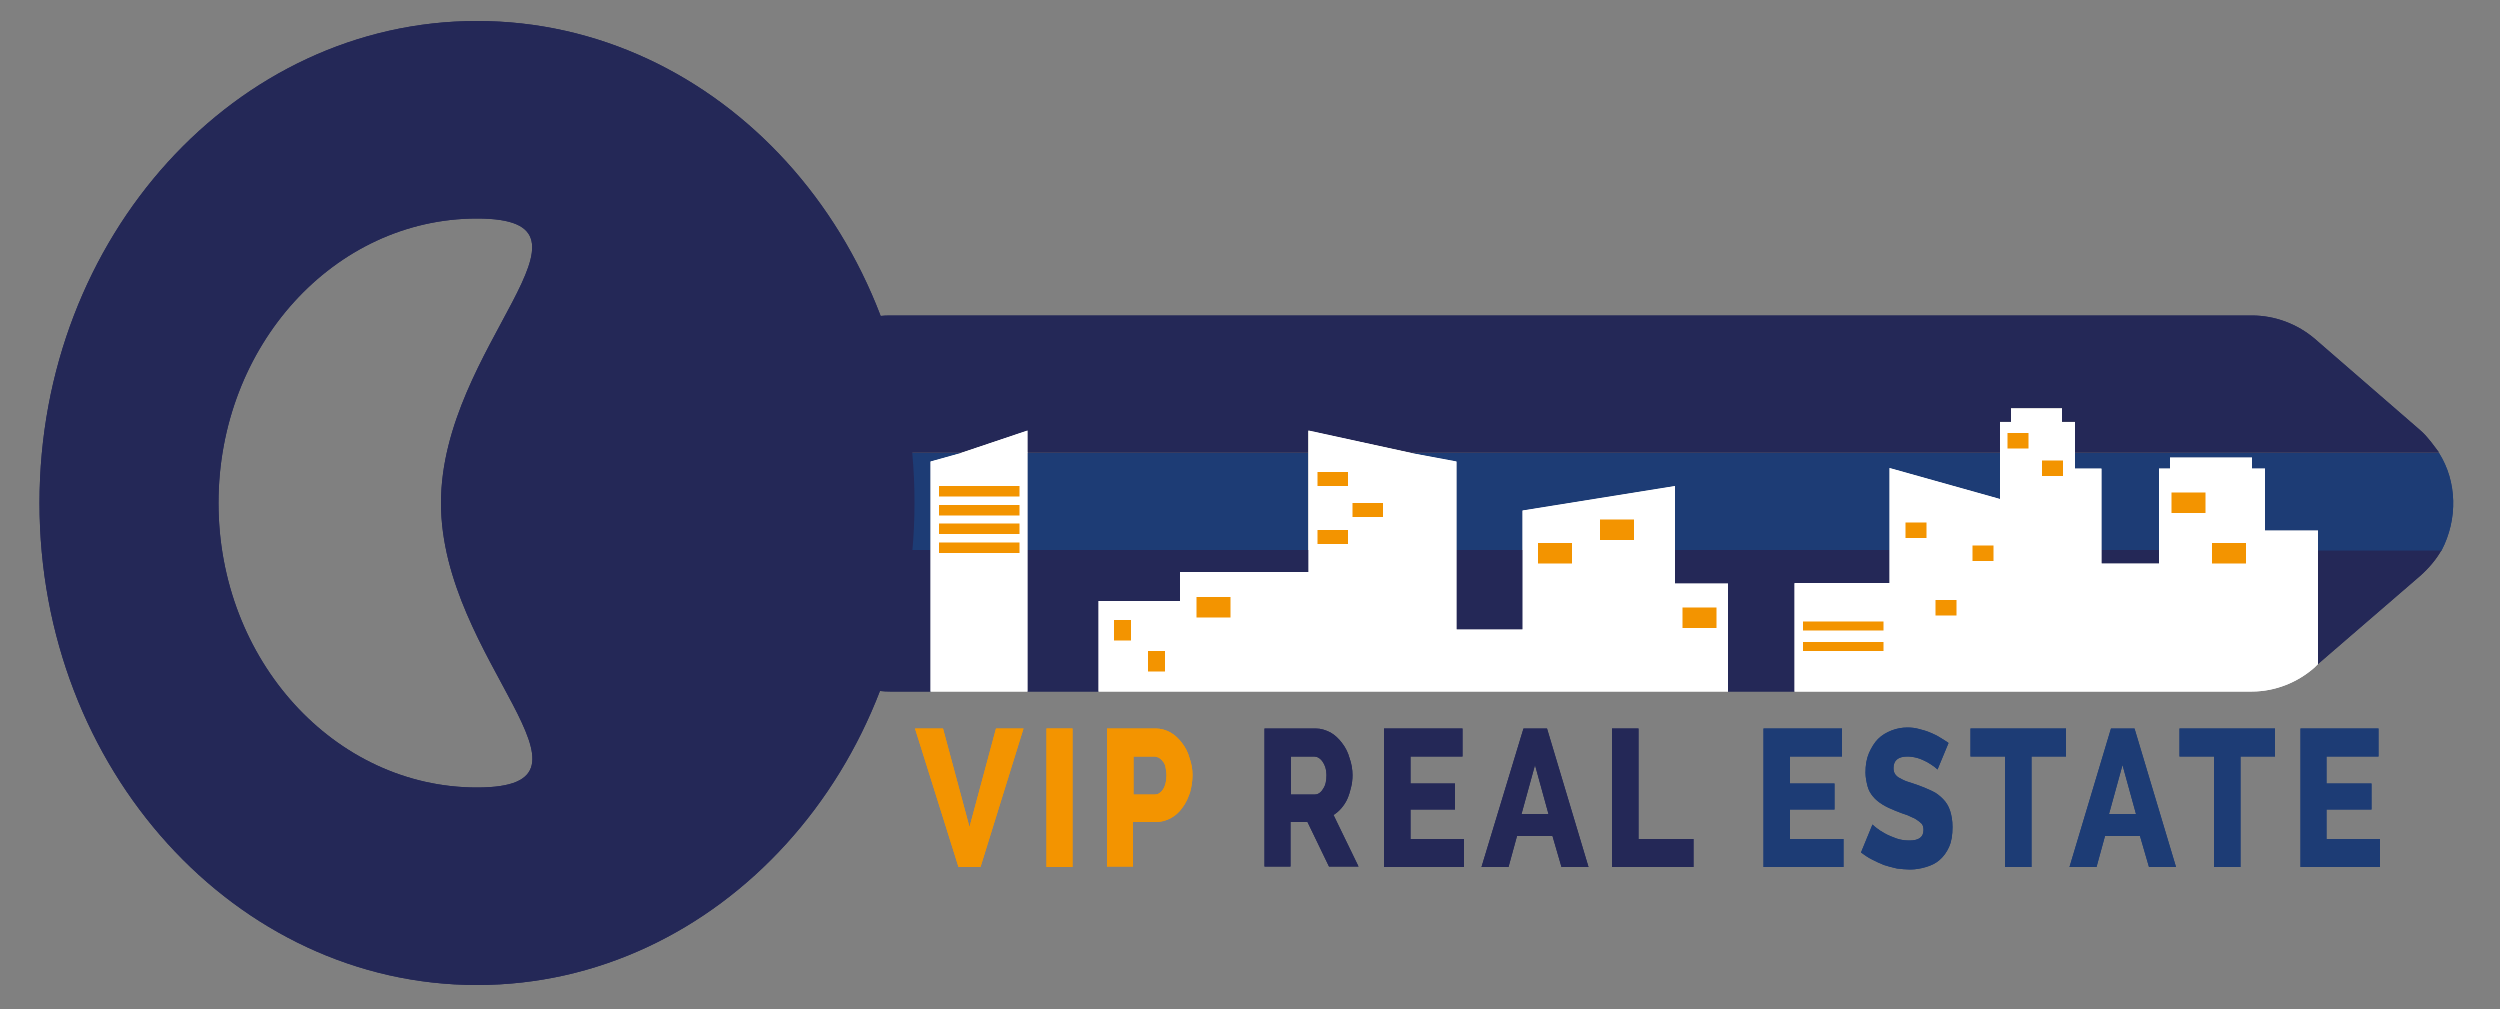 <?xml version="1.0" encoding="utf-8"?>
<!-- Generator: Adobe Illustrator 18.0.0, SVG Export Plug-In . SVG Version: 6.00 Build 0)  -->
<!DOCTYPE svg PUBLIC "-//W3C//DTD SVG 1.1//EN" "http://www.w3.org/Graphics/SVG/1.1/DTD/svg11.dtd">
<svg version="1.1" id="Calque_1" xmlns="http://www.w3.org/2000/svg" xmlns:xlink="http://www.w3.org/1999/xlink" x="0px" y="0px"
	 viewBox="0 0 500 201.8" enable-background="new 0 0 500 201.8" xml:space="preserve">
<rect x="0" y="0" width="500" height="201.8" fill="#808080" stroke="none"/>
<path fill="#242857" d="M205.5,86.1v4.4h56.1v-4.4l20.6,4.4H400v-6.2h2.2v-2.7h10.2v2.7h2.6v6.2h72.8c-1-1.3-2.2-3.1-3.7-4.4
	L463,67.8c-3.5-3-8-4.7-12.6-4.7H178c-10.6,0-19.3,8.4-19.3,19v8.4h33.5L205.5,86.1z"/>
<path fill="#242857" d="M463.6,132.8l20.4-17.6c1.8-1.6,3.3-3.4,4.3-5.2h-24.7V132.8z"/>
<path fill="#242857" d="M158.7,110v8.9c0,10.6,8.7,19.4,19.3,19.4h8.1V110H158.7z"/>
<polygon fill="#242857" points="236,120.2 236,114.4 261.7,114.4 261.7,110 205.5,110 205.5,138.3 219.7,138.3 219.7,120.2 "/>
<rect x="291.3" y="110" fill="#242857" width="13.3" height="15.9"/>
<rect x="420.3" y="110" fill="#242857" width="11.5" height="2.7"/>
<polygon fill="#242857" points="377.9,116.7 377.9,110 335,110 335,116.7 345.6,116.7 345.6,138.3 358.9,138.3 358.9,116.7 "/>
<polygon fill="#1D3C75" points="400,99.8 400,90.6 282.2,90.6 291.3,92.3 291.3,110 304.5,110 304.5,102.1 335,97.2 335,110 
	377.9,110 377.9,93.6 "/>
<path fill="#1D3C75" d="M487.8,90.6H415v3.1h5.3V110h11.5V93.7h2.2v-2.2h16.4v2.2h2.6v12.4h10.6v4h24.7
	C491.6,103.8,491.4,96.3,487.8,90.6"/>
<rect x="205.5" y="90.6" fill="#1D3C75" width="56.1" height="19.4"/>
<polygon fill="#1D3C75" points="186.1,92.3 192.2,90.6 158.7,90.6 158.7,110 186.1,110 "/>
<line fill="#FFFFFF" x1="205.5" y1="138.3" x2="186.1" y2="138.3"/>
<polygon fill="#FFFFFF" points="205.5,86.1 192.2,90.6 205.5,90.6 "/>
<rect x="186.1" y="110" fill="#FFFFFF" width="19.4" height="28.3"/>
<polygon fill="#FFFFFF" points="192.2,90.6 186.1,92.3 186.1,110 205.5,110 205.5,90.6 "/>
<polygon fill="#FFFFFF" points="261.7,86.1 261.7,90.6 282.2,90.6 "/>
<polygon fill="#FFFFFF" points="335,116.7 335,110 304.5,110 304.5,125.9 291.3,125.9 291.3,110 261.7,110 261.7,114.4 236,114.4 
	236,120.2 219.7,120.2 219.7,138.3 345.6,138.3 345.6,116.7 "/>
<polygon fill="#FFFFFF" points="304.5,102.1 304.5,110 335,110 335,97.2 "/>
<polygon fill="#FFFFFF" points="282.2,90.6 261.7,90.6 261.7,110 291.3,110 291.3,92.3 "/>
<polygon fill="#FFFFFF" points="412.4,84.4 412.4,81.7 402.2,81.7 402.2,84.4 400,84.4 400,90.6 415,90.6 415,84.4 "/>
<path fill="#FFFFFF" d="M431.8,110v2.7h-11.5V110h-42.4v6.6h-19v21.7h91.5c4.6,0,9.1-1.8,12.5-4.8l0.7-0.7V110H431.8z"/>
<polygon fill="#FFFFFF" points="463.6,106.1 453,106.1 453,93.7 450.4,93.7 450.4,91.5 434,91.5 434,93.7 431.8,93.7 431.8,110 
	463.6,110 "/>
<polygon fill="#FFFFFF" points="400,99.8 377.9,93.6 377.9,110 420.3,110 420.3,93.7 415,93.7 415,90.6 400,90.6 "/>
<path fill="#242857" d="M95.4,4.2c-48.3,0-87.5,43.2-87.5,96.4c0,53.2,39.2,96.4,87.5,96.4c48.3,0,87.5-43.2,87.5-96.4
	C183,47.3,143.8,4.2,95.4,4.2 M95.4,157.5c-28.5,0-51.7-25.5-51.7-56.9c0-31.4,23.1-56.9,51.7-56.9c28.5,0-7.2,25.5-7.2,56.9
	C88.2,132,124,157.5,95.4,157.5"/>
<rect x="263.5" y="94.4" fill="#F39400" width="6.1" height="2.8"/>
<rect x="270.5" y="100.6" fill="#F39400" width="6.1" height="2.8"/>
<rect x="263.5" y="106" fill="#F39400" width="6.1" height="2.8"/>
<rect x="336.5" y="121.5" fill="#F39400" width="6.8" height="4.1"/>
<rect x="307.6" y="108.6" fill="#F39400" width="6.8" height="4.1"/>
<rect x="320" y="103.9" fill="#F39400" width="6.8" height="4.1"/>
<rect x="434.3" y="98.5" fill="#F39400" width="6.8" height="4.1"/>
<rect x="442.4" y="108.6" fill="#F39400" width="6.8" height="4.1"/>
<rect x="239.3" y="119.4" fill="#F39400" width="6.8" height="4.1"/>
<rect x="222.8" y="124" fill="#F39400" width="3.4" height="4.1"/>
<rect x="229.6" y="130.2" fill="#F39400" width="3.4" height="4.1"/>
<rect x="360.6" y="124.3" fill="#F39400" width="16.1" height="1.8"/>
<rect x="360.6" y="128.4" fill="#F39400" width="16.1" height="1.8"/>
<rect x="381.1" y="104.5" fill="#F39400" width="4.2" height="3.1"/>
<rect x="401.5" y="86.6" fill="#F39400" width="4.2" height="3.1"/>
<rect x="408.4" y="92.1" fill="#F39400" width="4.2" height="3.1"/>
<rect x="394.5" y="109.1" fill="#F39400" width="4.2" height="3.1"/>
<rect x="387.1" y="120" fill="#F39400" width="4.2" height="3.1"/>
<rect x="187.8" y="97.2" fill="#F39400" width="16.1" height="2.1"/>
<rect x="187.8" y="101" fill="#F39400" width="16.1" height="2.1"/>
<rect x="187.8" y="104.7" fill="#F39400" width="16.1" height="2.1"/>
<rect x="187.8" y="108.5" fill="#F39400" width="16.1" height="2.1"/>
<polygon fill="#F39400" points="188.6,145.7 193.9,165.4 199.2,145.7 204.7,145.7 196.1,173.4 191.7,173.4 183,145.7 "/>
<rect x="209.3" y="145.7" fill="#F39400" width="5.2" height="27.7"/>
<path fill="#F39400" d="M221.4,173.4v-27.7h9.7c1.1,0,2.1,0.3,3,0.8c0.9,0.5,1.7,1.3,2.3,2.1c0.7,0.9,1.2,1.9,1.5,3
	c0.4,1.1,0.6,2.3,0.6,3.4c0,1.2-0.2,2.4-0.5,3.5c-0.4,1.1-0.8,2.1-1.5,3c-0.6,0.9-1.4,1.6-2.3,2.1c-0.9,0.5-1.9,0.8-3,0.8h-4.6v8.9
	H221.4z M226.7,158.9h4.3c0.6,0,1.1-0.3,1.6-1c0.4-0.6,0.7-1.6,0.7-2.8c0-0.6-0.1-1.2-0.2-1.7c-0.1-0.5-0.3-0.9-0.6-1.2
	c-0.2-0.3-0.5-0.5-0.8-0.7c-0.3-0.1-0.6-0.2-0.9-0.2h-4.1V158.9z"/>
<path fill="#242857" d="M252.9,173.4v-27.7h10.2c1.1,0,2,0.3,3,0.8c0.9,0.5,1.7,1.3,2.3,2.1c0.7,0.9,1.2,1.9,1.5,3
	c0.4,1.1,0.6,2.3,0.6,3.4c0,0.9-0.1,1.7-0.3,2.5c-0.2,0.8-0.4,1.5-0.7,2.2c-0.3,0.7-0.7,1.3-1.2,1.9c-0.5,0.6-1,1-1.6,1.4l5,10.3
	h-5.9l-4.3-8.9h-3.4v8.9H252.9z M258.2,158.9h4.8c0.6,0,1.2-0.4,1.6-1.1c0.5-0.7,0.7-1.6,0.7-2.8c0-1.1-0.3-2-0.8-2.7
	c-0.5-0.7-1.1-1-1.7-1h-4.6V158.9z"/>
<polygon fill="#242857" points="292.8,167.8 292.8,173.4 276.8,173.4 276.8,145.7 292.5,145.7 292.5,151.3 282.1,151.3 282.1,156.7 
	291,156.7 291,161.9 282.1,161.9 282.1,167.8 "/>
<path fill="#242857" d="M304.7,145.7h4.7l8.3,27.7h-5.4l-1.8-6.2h-7.1l-1.7,6.2h-5.4L304.7,145.7z M309.7,162.8L307,153l-2.7,9.8
	H309.7z"/>
<polygon fill="#242857" points="322.4,173.4 322.4,145.7 327.7,145.7 327.7,167.8 338.7,167.8 338.7,173.4 "/>
<polygon fill="#1D3C75" points="368.7,167.8 368.7,173.4 352.7,173.4 352.7,145.7 368.4,145.7 368.4,151.3 358,151.3 358,156.7 
	366.9,156.7 366.9,161.9 358,161.9 358,167.8 "/>
<path fill="#1D3C75" d="M387.5,153.9c-0.1-0.1-0.3-0.3-0.7-0.6c-0.4-0.3-0.9-0.6-1.4-0.9c-0.6-0.3-1.2-0.6-1.9-0.8
	c-0.7-0.2-1.4-0.3-2-0.3c-1.9,0-2.8,0.8-2.8,2.3c0,0.5,0.1,0.9,0.3,1.2c0.2,0.3,0.5,0.6,0.9,0.8c0.4,0.2,0.9,0.5,1.5,0.7
	c0.6,0.2,1.3,0.4,2.1,0.7c1.1,0.4,2.1,0.8,2.9,1.2c0.9,0.4,1.6,1,2.2,1.6c0.6,0.6,1.1,1.4,1.4,2.3c0.3,0.9,0.5,2,0.5,3.3
	c0,1.6-0.2,2.9-0.7,4c-0.5,1.1-1.1,1.9-1.9,2.6c-0.8,0.7-1.7,1.1-2.7,1.4c-1,0.3-2.1,0.5-3.2,0.5c-0.8,0-1.7-0.1-2.6-0.2
	c-0.9-0.2-1.7-0.4-2.6-0.7c-0.8-0.3-1.6-0.7-2.4-1.1c-0.8-0.4-1.5-0.9-2.2-1.4l2.3-5.6c0.1,0.1,0.4,0.4,0.8,0.7
	c0.5,0.4,1,0.7,1.7,1.1c0.7,0.4,1.5,0.7,2.3,1c0.9,0.3,1.7,0.4,2.6,0.4c1.9,0,2.8-0.7,2.8-2.1c0-0.5-0.1-1-0.4-1.3
	c-0.3-0.3-0.7-0.6-1.2-0.9c-0.5-0.3-1.1-0.5-1.7-0.8c-0.7-0.2-1.4-0.5-2.2-0.8c-1-0.4-1.9-0.8-2.7-1.3c-0.8-0.5-1.4-1-1.9-1.6
	c-0.5-0.6-0.9-1.3-1.1-2.1c-0.2-0.8-0.4-1.7-0.4-2.7c0-1.5,0.2-2.7,0.7-3.9c0.5-1.1,1.1-2.1,1.8-2.8c0.8-0.8,1.7-1.3,2.7-1.7
	c1-0.4,2.1-0.6,3.2-0.6c0.8,0,1.6,0.1,2.3,0.3c0.8,0.2,1.5,0.4,2.2,0.7c0.7,0.3,1.4,0.6,2,1c0.6,0.4,1.2,0.7,1.7,1.1L387.5,153.9z"
	/>
<polygon fill="#1D3C75" points="413.2,151.3 406.3,151.3 406.3,173.4 401,173.4 401,151.3 394.1,151.3 394.1,145.7 413.2,145.7 "/>
<path fill="#1D3C75" d="M422.2,145.7h4.7l8.3,27.7h-5.4l-1.8-6.2H421l-1.7,6.2h-5.4L422.2,145.7z M427.2,162.8l-2.7-9.8l-2.7,9.8
	H427.2z"/>
<polygon fill="#1D3C75" points="455,151.3 448.1,151.3 448.1,173.4 442.8,173.4 442.8,151.3 435.9,151.3 435.9,145.7 455,145.7 "/>
<polygon fill="#1D3C75" points="476,167.8 476,173.4 460.1,173.4 460.1,145.7 475.7,145.7 475.7,151.3 465.3,151.3 465.3,156.7 
	474.3,156.7 474.3,161.9 465.3,161.9 465.3,167.8 "/>
<path fill="#242857" d="M205.5,86.1v4.4h56.1v-4.4l20.6,4.4H400v-6.2h2.2v-2.7h10.2v2.7h2.6v6.2h72.8c-1-1.3-2.2-3.1-3.7-4.4
	L463,67.8c-3.5-3-8-4.7-12.6-4.7H178c-10.6,0-19.3,8.4-19.3,19v8.4h33.5L205.5,86.1z"/>
<path fill="#242857" d="M463.6,132.8l20.4-17.6c1.8-1.6,3.3-3.4,4.3-5.2h-24.7V132.8z"/>
<path fill="#242857" d="M158.7,110v8.9c0,10.6,8.7,19.4,19.3,19.4h8.1V110H158.7z"/>
<polygon fill="#242857" points="236,120.2 236,114.4 261.7,114.4 261.7,110 205.5,110 205.5,138.3 219.7,138.3 219.7,120.2 "/>
<rect x="291.3" y="110" fill="#242857" width="13.3" height="15.9"/>
<rect x="420.3" y="110" fill="#242857" width="11.5" height="2.7"/>
<polygon fill="#242857" points="377.9,116.7 377.9,110 335,110 335,116.7 345.6,116.7 345.6,138.3 358.9,138.3 358.9,116.7 "/>
<polygon fill="#1D3C75" points="400,99.8 400,90.6 282.2,90.6 291.3,92.3 291.3,110 304.5,110 304.5,102.1 335,97.2 335,110 
	377.9,110 377.9,93.6 "/>
<path fill="#1D3C75" d="M487.8,90.6H415v3.1h5.3V110h11.5V93.7h2.2v-2.2h16.4v2.2h2.6v12.4h10.6v4h24.7
	C491.6,103.8,491.4,96.3,487.8,90.6"/>
<rect x="205.5" y="90.6" fill="#1D3C75" width="56.1" height="19.4"/>
<polygon fill="#1D3C75" points="186.1,92.3 192.2,90.6 158.7,90.6 158.7,110 186.1,110 "/>
<line fill="#FFFFFF" x1="205.5" y1="138.3" x2="186.1" y2="138.3"/>
<polygon fill="#FFFFFF" points="205.5,86.1 192.2,90.6 205.5,90.6 "/>
<rect x="186.1" y="110" fill="#FFFFFF" width="19.4" height="28.3"/>
<polygon fill="#FFFFFF" points="192.2,90.6 186.1,92.3 186.1,110 205.5,110 205.5,90.6 "/>
<polygon fill="#FFFFFF" points="261.7,86.1 261.7,90.6 282.2,90.6 "/>
<polygon fill="#FFFFFF" points="335,116.7 335,110 304.5,110 304.5,125.9 291.3,125.9 291.3,110 261.7,110 261.7,114.4 236,114.4 
	236,120.2 219.7,120.2 219.7,138.3 345.6,138.3 345.6,116.7 "/>
<polygon fill="#FFFFFF" points="304.5,102.1 304.5,110 335,110 335,97.2 "/>
<polygon fill="#FFFFFF" points="282.2,90.6 261.7,90.6 261.7,110 291.3,110 291.3,92.3 "/>
<polygon fill="#FFFFFF" points="412.4,84.4 412.4,81.7 402.2,81.7 402.2,84.4 400,84.4 400,90.6 415,90.6 415,84.4 "/>
<path fill="#FFFFFF" d="M431.8,110v2.7h-11.5V110h-42.4v6.6h-19v21.7h91.5c4.6,0,9.1-1.8,12.5-4.8l0.7-0.7V110H431.8z"/>
<polygon fill="#FFFFFF" points="463.6,106.1 453,106.1 453,93.7 450.4,93.7 450.4,91.5 434,91.5 434,93.7 431.8,93.7 431.8,110 
	463.6,110 "/>
<polygon fill="#FFFFFF" points="400,99.8 377.9,93.6 377.9,110 420.3,110 420.3,93.7 415,93.7 415,90.6 400,90.6 "/>
<path fill="#242857" d="M95.4,4.2c-48.3,0-87.5,43.2-87.5,96.4c0,53.2,39.2,96.4,87.5,96.4c48.3,0,87.5-43.2,87.5-96.4
	C183,47.3,143.8,4.2,95.4,4.2 M95.4,157.5c-28.5,0-51.7-25.5-51.7-56.9c0-31.4,23.1-56.9,51.7-56.9c28.5,0-7.2,25.5-7.2,56.9
	C88.2,132,124,157.5,95.4,157.5"/>
<rect x="263.5" y="94.4" fill="#F39400" width="6.1" height="2.8"/>
<rect x="270.5" y="100.6" fill="#F39400" width="6.1" height="2.8"/>
<rect x="263.5" y="106" fill="#F39400" width="6.1" height="2.8"/>
<rect x="336.5" y="121.5" fill="#F39400" width="6.8" height="4.1"/>
<rect x="307.6" y="108.6" fill="#F39400" width="6.8" height="4.1"/>
<rect x="320" y="103.9" fill="#F39400" width="6.8" height="4.1"/>
<rect x="434.3" y="98.5" fill="#F39400" width="6.8" height="4.1"/>
<rect x="442.4" y="108.6" fill="#F39400" width="6.8" height="4.1"/>
<rect x="239.3" y="119.4" fill="#F39400" width="6.8" height="4.1"/>
<rect x="222.8" y="124" fill="#F39400" width="3.4" height="4.1"/>
<rect x="229.6" y="130.2" fill="#F39400" width="3.4" height="4.1"/>
<rect x="360.6" y="124.3" fill="#F39400" width="16.1" height="1.8"/>
<rect x="360.6" y="128.4" fill="#F39400" width="16.1" height="1.8"/>
<rect x="381.1" y="104.5" fill="#F39400" width="4.2" height="3.1"/>
<rect x="401.5" y="86.6" fill="#F39400" width="4.2" height="3.1"/>
<rect x="408.4" y="92.1" fill="#F39400" width="4.2" height="3.1"/>
<rect x="394.5" y="109.1" fill="#F39400" width="4.2" height="3.1"/>
<rect x="387.1" y="120" fill="#F39400" width="4.2" height="3.1"/>
<rect x="187.8" y="97.2" fill="#F39400" width="16.1" height="2.1"/>
<rect x="187.8" y="101" fill="#F39400" width="16.1" height="2.1"/>
<rect x="187.8" y="104.7" fill="#F39400" width="16.1" height="2.1"/>
<rect x="187.8" y="108.5" fill="#F39400" width="16.1" height="2.1"/>
<polygon fill="#F39400" points="188.6,145.7 193.9,165.4 199.2,145.7 204.7,145.7 196.1,173.4 191.7,173.4 183,145.7 "/>
<rect x="209.3" y="145.7" fill="#F39400" width="5.2" height="27.7"/>
<path fill="#F39400" d="M221.4,173.4v-27.7h9.7c1.1,0,2.1,0.3,3,0.8c0.9,0.5,1.7,1.3,2.3,2.1c0.7,0.9,1.2,1.9,1.5,3
	c0.4,1.1,0.6,2.3,0.6,3.4c0,1.2-0.2,2.4-0.5,3.5c-0.4,1.1-0.8,2.1-1.5,3c-0.6,0.9-1.4,1.6-2.3,2.1c-0.9,0.5-1.9,0.8-3,0.8h-4.6v8.9
	H221.4z M226.7,158.9h4.3c0.6,0,1.1-0.3,1.6-1c0.4-0.6,0.7-1.6,0.7-2.8c0-0.6-0.1-1.2-0.2-1.7c-0.1-0.5-0.3-0.9-0.6-1.2
	c-0.2-0.3-0.5-0.5-0.8-0.7c-0.3-0.1-0.6-0.2-0.9-0.2h-4.1V158.9z"/>
<path fill="#242857" d="M252.9,173.4v-27.7h10.2c1.1,0,2,0.3,3,0.8c0.9,0.5,1.7,1.3,2.3,2.1c0.7,0.9,1.2,1.9,1.5,3
	c0.4,1.1,0.6,2.3,0.6,3.4c0,0.9-0.1,1.7-0.3,2.5c-0.2,0.8-0.4,1.5-0.7,2.2c-0.3,0.7-0.7,1.3-1.2,1.9c-0.5,0.6-1,1-1.6,1.4l5,10.3
	h-5.9l-4.3-8.9h-3.4v8.9H252.9z M258.2,158.9h4.8c0.6,0,1.2-0.4,1.6-1.1c0.5-0.7,0.7-1.6,0.7-2.8c0-1.1-0.3-2-0.8-2.7
	c-0.5-0.7-1.1-1-1.7-1h-4.6V158.9z"/>
<polygon fill="#242857" points="292.8,167.8 292.8,173.4 276.8,173.4 276.8,145.7 292.5,145.7 292.5,151.3 282.1,151.3 282.1,156.7 
	291,156.7 291,161.9 282.1,161.9 282.1,167.8 "/>
<path fill="#242857" d="M304.7,145.7h4.7l8.3,27.7h-5.4l-1.8-6.2h-7.1l-1.7,6.2h-5.4L304.7,145.7z M309.7,162.8L307,153l-2.7,9.8
	H309.7z"/>
<polygon fill="#242857" points="322.4,173.4 322.4,145.7 327.7,145.7 327.7,167.8 338.7,167.8 338.7,173.4 "/>
<polygon fill="#1D3C75" points="368.7,167.8 368.7,173.4 352.7,173.4 352.7,145.7 368.4,145.7 368.4,151.3 358,151.3 358,156.7 
	366.9,156.7 366.9,161.9 358,161.9 358,167.8 "/>
<path fill="#1D3C75" d="M387.5,153.9c-0.1-0.1-0.3-0.3-0.7-0.6c-0.4-0.3-0.9-0.6-1.4-0.9c-0.6-0.3-1.2-0.6-1.9-0.8
	c-0.7-0.2-1.4-0.3-2-0.3c-1.9,0-2.8,0.8-2.8,2.3c0,0.5,0.1,0.9,0.3,1.2c0.2,0.3,0.5,0.6,0.9,0.8c0.4,0.2,0.9,0.5,1.5,0.7
	c0.6,0.2,1.3,0.4,2.1,0.7c1.1,0.4,2.1,0.8,2.9,1.2c0.9,0.4,1.6,1,2.2,1.6c0.6,0.6,1.1,1.4,1.4,2.3c0.3,0.9,0.5,2,0.5,3.3
	c0,1.6-0.2,2.9-0.7,4c-0.5,1.1-1.1,1.9-1.9,2.6c-0.8,0.7-1.7,1.1-2.7,1.4c-1,0.3-2.1,0.5-3.2,0.5c-0.8,0-1.7-0.1-2.6-0.2
	c-0.9-0.2-1.7-0.4-2.6-0.7c-0.8-0.3-1.6-0.7-2.4-1.1c-0.8-0.4-1.5-0.9-2.2-1.4l2.3-5.6c0.1,0.1,0.4,0.4,0.8,0.7
	c0.5,0.4,1,0.7,1.7,1.1c0.7,0.4,1.5,0.7,2.3,1c0.9,0.3,1.7,0.4,2.6,0.4c1.9,0,2.8-0.7,2.8-2.1c0-0.5-0.1-1-0.4-1.3
	c-0.3-0.3-0.7-0.6-1.2-0.9c-0.5-0.3-1.1-0.5-1.7-0.8c-0.7-0.2-1.4-0.5-2.2-0.8c-1-0.4-1.9-0.8-2.7-1.3c-0.8-0.5-1.4-1-1.9-1.6
	c-0.5-0.6-0.9-1.3-1.1-2.1c-0.2-0.8-0.4-1.7-0.4-2.7c0-1.5,0.2-2.7,0.7-3.9c0.5-1.1,1.1-2.1,1.8-2.8c0.8-0.8,1.7-1.3,2.7-1.7
	c1-0.4,2.1-0.6,3.2-0.6c0.8,0,1.6,0.1,2.3,0.3c0.8,0.2,1.5,0.4,2.2,0.7c0.7,0.3,1.4,0.6,2,1c0.6,0.4,1.2,0.7,1.7,1.1L387.5,153.9z"
	/>
<polygon fill="#1D3C75" points="413.2,151.3 406.3,151.3 406.3,173.4 401,173.4 401,151.3 394.1,151.3 394.1,145.7 413.2,145.7 "/>
<path fill="#1D3C75" d="M422.2,145.7h4.7l8.3,27.7h-5.4l-1.8-6.2H421l-1.7,6.2h-5.4L422.2,145.7z M427.2,162.8l-2.7-9.8l-2.7,9.8
	H427.2z"/>
<polygon fill="#1D3C75" points="455,151.3 448.1,151.3 448.1,173.4 442.8,173.4 442.8,151.3 435.9,151.3 435.9,145.7 455,145.7 "/>
<polygon fill="#1D3C75" points="476,167.8 476,173.4 460.1,173.4 460.1,145.7 475.7,145.7 475.7,151.3 465.3,151.3 465.3,156.7 
	474.3,156.7 474.3,161.9 465.3,161.9 465.3,167.8 "/>
</svg>
